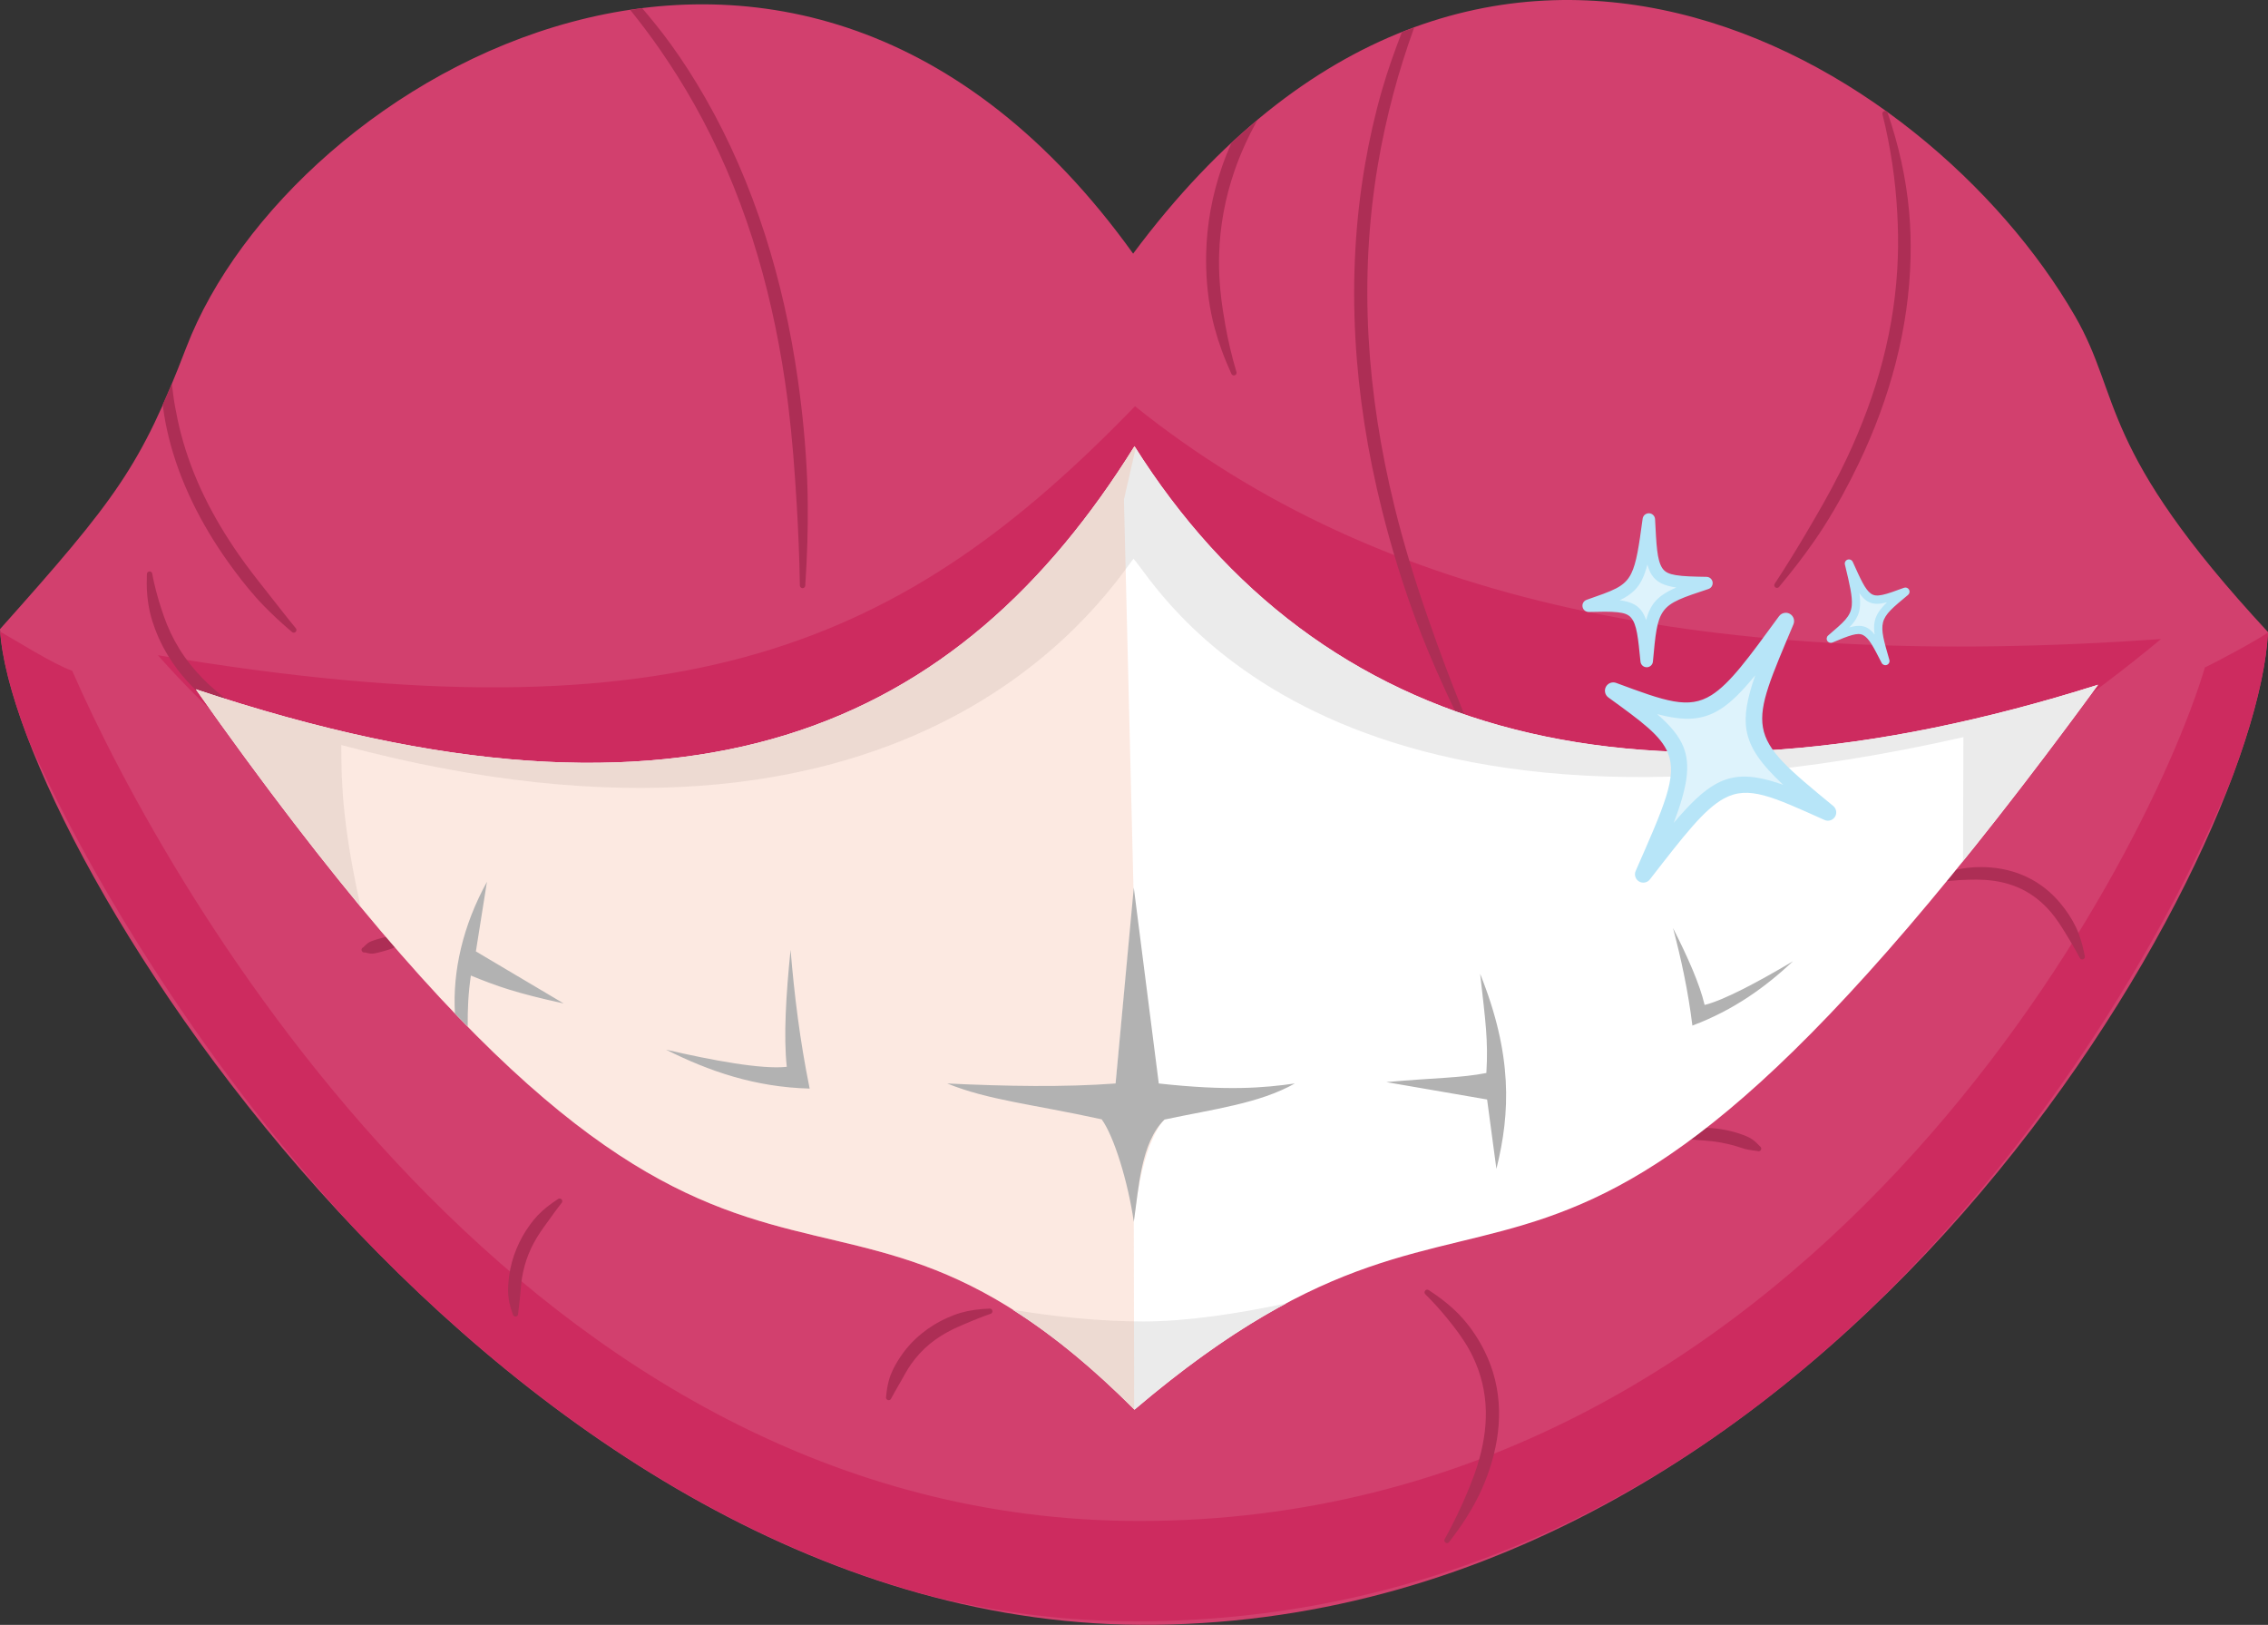 <svg xmlns:inkscape="http://www.inkscape.org/namespaces/inkscape" xmlns:sodipodi="http://sodipodi.sourceforge.net/DTD/sodipodi-0.dtd" xmlns:xlink="http://www.w3.org/1999/xlink" xmlns="http://www.w3.org/2000/svg" xmlns:svg="http://www.w3.org/2000/svg" width="994.737" height="712.576" viewBox="0 0 994.737 712.576" xml:space="preserve" style="clip-rule:evenodd;fill-rule:evenodd;stroke-linejoin:round;stroke-miterlimit:2" id="svg24" sodipodi:docname="Boca_Blanqu.svg" inkscape:export-filename="Sonrisa0.svg" inkscape:export-xdpi="96" inkscape:export-ydpi="96" inkscape:version="1.4 (86a8ad7, 2024-10-11)"><rect x="0" y="0" width="994.737" height="712.576" fill="#333333" stroke="none"/>        <g id="g222" inkscape:label="LABIOS" transform="translate(-42.632,-202.089)"><path style="clip-rule:evenodd;display:inline;opacity:1;fill:#d2406e;fill-opacity:1;fill-rule:evenodd;stroke-linejoin:round;stroke-miterlimit:2" d="M 1037.368,479.282 C 962.254,398.281 973.535,376.749 952.708,340.686 887.406,227.611 691.654,108.946 539.622,313.317 390.916,106.169 169.837,235.874 124.345,354.448 104.353,406.556 93.76,420.719 42.632,477.99 47.982,573.508 264.09,917.94 549.043,914.641 848.869,911.17 1032.423,580.928 1037.368,479.282 Z" id="path30" sodipodi:nodetypes="cscscsc" inkscape:label="Fill"></path><path id="path1" style="clip-rule:evenodd;display:inline;fill:#cd2b5f;fill-rule:evenodd;stroke-linejoin:round;stroke-miterlimit:2" d="m 511.447,253.21 c -36.958,38.196 -72.109,54.162 -156.633,39.913 70.086,79.391 226.136,76.474 321.103,-2.592 -72.178,5.088 -125.223,-5.818 -164.47,-37.321 z m -181.902,36.138 c 0.318,4.503 1.875,10.451 4.552,17.403 8.282,18.897 26.022,49.827 51.99,78.001 23.891,25.212 54.147,47.783 88.471,57.99 1.532,0.428 3.045,0.904 4.598,1.283 0.292,0.077 0.589,0.141 0.882,0.216 10.113,2.396 20.657,3.727 31.62,3.727 99.919,0 156.699,-89.988 175.393,-134.582 3.651,-9.579 5.705,-17.847 6.013,-23.897 -2.061,1.418 -8.517,4.857 -10.103,5.582 -9.659,32.294 -64.374,136.817 -170.822,136.817 -98.373,0 -155.551,-100.782 -171.067,-136.28 -3.072,-1.077 -9.001,-4.842 -11.526,-6.259 z" transform="matrix(2.736,0,0,2.736,-858.879,-312.544)" sodipodi:nodetypes="ccccccccccscccscc" inkscape:label="Dark"></path><path id="path2" style="clip-rule:evenodd;fill:#ad2e55;fill-opacity:1;fill-rule:evenodd;stroke-linejoin:round;stroke-miterlimit:2" d="m 431.439,189.404 c -0.637,0.079 -1.265,0.199 -1.9,0.293 1.693,2.117 3.332,4.272 4.87,6.506 1.9,2.762 3.695,5.605 5.356,8.553 3.769,6.687 6.887,13.881 9.352,21.585 2.31,7.221 4.044,14.887 5.237,22.99 0.745,5.056 1.249,10.285 1.61,15.678 0.09,1.34 0.18,2.689 0.261,4.05 0.119,2.007 0.223,4.034 0.303,6.088 0.089,2.234 0.163,4.49 0.194,6.78 -0.006,0.24 0.183,0.438 0.423,0.444 0.239,0.006 0.439,-0.183 0.444,-0.423 0.146,-2.296 0.264,-4.562 0.331,-6.808 0.061,-2.069 0.086,-4.115 0.068,-6.141 -0.012,-1.376 -0.041,-2.74 -0.099,-4.095 -0.229,-5.461 -0.752,-10.751 -1.477,-15.87 -1.165,-8.229 -2.93,-16.011 -5.28,-23.337 -2.516,-7.842 -5.703,-15.168 -9.594,-21.948 -1.716,-2.99 -3.562,-5.882 -5.567,-8.647 -1.427,-1.966 -2.956,-3.85 -4.531,-5.697 z m 123.755,3.113 c -0.654,0.239 -1.307,0.467 -1.96,0.727 -1.198,3.089 -2.302,6.199 -3.21,9.353 -1.111,3.857 -1.99,7.765 -2.677,11.711 -1.584,9.101 -2.093,18.42 -1.572,27.938 0.495,9.031 1.917,18.248 4.271,27.637 1.472,5.868 3.281,11.813 5.508,17.802 0.553,1.485 1.14,2.97 1.753,4.458 0.902,2.189 1.861,4.379 2.874,6.577 1.099,2.385 2.266,4.768 3.484,7.168 0.101,0.217 0.359,0.311 0.577,0.21 0.217,-0.101 0.311,-0.36 0.209,-0.577 -1.051,-2.461 -2.038,-4.911 -2.99,-7.344 -0.874,-2.239 -1.708,-4.461 -2.508,-6.671 -0.542,-1.499 -1.067,-2.991 -1.583,-4.474 -2.077,-5.968 -3.875,-11.839 -5.303,-17.65 -2.279,-9.267 -3.684,-18.348 -4.178,-27.252 -0.52,-9.36 -0.03,-18.518 1.468,-27.479 0.649,-3.884 1.498,-7.729 2.509,-11.544 0.944,-3.559 2.073,-7.085 3.329,-10.59 z m 75.542,13.358 c -0.056,-0.006 -0.114,-0.002 -0.171,0.015 -0.229,0.068 -0.361,0.309 -0.293,0.538 0.665,2.625 1.167,5.241 1.562,7.849 0.4,2.651 0.661,5.29 0.806,7.926 0.131,2.388 0.175,4.769 0.093,7.151 -0.187,5.502 -0.989,10.995 -2.416,16.484 -1.36,5.231 -3.287,10.454 -5.749,15.683 -1.546,3.283 -3.326,6.554 -5.263,9.861 -0.482,0.823 -0.965,1.653 -1.458,2.486 -0.729,1.229 -1.473,2.462 -2.244,3.704 -0.84,1.351 -1.694,2.708 -2.594,4.068 -0.143,0.192 -0.103,0.463 0.09,0.606 0.192,0.142 0.464,0.103 0.607,-0.089 1.05,-1.264 2.068,-2.521 3.042,-3.794 0.898,-1.175 1.76,-2.352 2.585,-3.541 0.56,-0.807 1.102,-1.617 1.62,-2.435 2.088,-3.298 3.895,-6.639 5.495,-9.97 2.563,-5.334 4.532,-10.689 5.918,-16.046 1.46,-5.644 2.276,-11.298 2.407,-16.956 0.056,-2.449 -0.005,-4.901 -0.226,-7.349 -0.242,-2.691 -0.662,-5.377 -1.246,-8.057 -0.571,-2.618 -1.316,-5.218 -2.196,-7.823 -0.051,-0.172 -0.199,-0.289 -0.367,-0.308 z m -100.703,1.523 c -1.378,1.154 -2.755,2.315 -4.122,3.586 -0.549,1.252 -1.06,2.507 -1.497,3.768 -1.61,4.64 -2.465,9.338 -2.56,14.086 -0.063,3.152 0.177,6.332 0.812,9.517 0.159,0.798 0.35,1.592 0.567,2.387 0.319,1.169 0.69,2.332 1.113,3.497 0.457,1.257 0.976,2.502 1.543,3.757 0.084,0.224 0.334,0.337 0.558,0.253 0.224,-0.084 0.337,-0.335 0.253,-0.559 -0.391,-1.292 -0.72,-2.573 -1.022,-3.85 -0.277,-1.172 -0.514,-2.332 -0.725,-3.489 -0.143,-0.782 -0.269,-1.559 -0.39,-2.334 -0.479,-3.074 -0.72,-6.11 -0.631,-9.129 0.133,-4.533 0.948,-9.012 2.479,-13.446 0.933,-2.701 2.159,-5.38 3.62,-8.046 z m -173.987,42.191 c -0.483,1.166 -0.968,2.234 -1.443,3.303 0.021,0.196 0.029,0.392 0.053,0.588 0.197,1.572 0.509,3.136 0.891,4.694 0.862,3.515 2.145,6.995 3.814,10.443 1.551,3.204 3.438,6.383 5.674,9.521 1.386,1.946 2.884,3.897 4.563,5.787 0.416,0.469 0.849,0.927 1.294,1.382 0.656,0.671 1.332,1.326 2.034,1.979 0.763,0.709 1.547,1.395 2.354,2.091 0.168,0.171 0.443,0.174 0.613,0.006 0.171,-0.168 0.173,-0.443 0.006,-0.614 -0.673,-0.812 -1.312,-1.621 -1.953,-2.428 -0.587,-0.739 -1.158,-1.469 -1.727,-2.197 -0.385,-0.492 -0.763,-0.98 -1.145,-1.461 -1.537,-1.932 -3.006,-3.826 -4.337,-5.742 -2.13,-3.067 -3.963,-6.144 -5.472,-9.247 -1.613,-3.314 -2.854,-6.655 -3.741,-10.023 -0.392,-1.489 -0.706,-2.983 -0.977,-4.479 -0.217,-1.197 -0.354,-2.399 -0.499,-3.601 z m -3.596,30.098 c -0.239,0.016 -0.42,0.223 -0.404,0.462 -0.039,1.041 -0.038,2.046 0.038,3.045 0.079,1.04 0.227,2.05 0.45,3.037 0.206,0.912 0.492,1.793 0.812,2.654 0.758,2.039 1.781,3.947 3.03,5.729 1.211,1.728 2.641,3.343 4.299,4.824 1.04,0.928 2.151,1.831 3.387,2.623 0.307,0.197 0.623,0.379 0.949,0.555 0.482,0.259 0.969,0.498 1.479,0.726 0.555,0.247 1.109,0.465 1.692,0.687 0.209,0.117 0.474,0.042 0.59,-0.167 0.117,-0.209 0.042,-0.474 -0.167,-0.59 -0.481,-0.37 -0.927,-0.742 -1.388,-1.115 -0.418,-0.339 -0.818,-0.673 -1.225,-1.007 -0.273,-0.224 -0.54,-0.446 -0.814,-0.66 -1.089,-0.854 -2.139,-1.693 -3.101,-2.589 -1.512,-1.408 -2.84,-2.901 -3.97,-4.503 -1.158,-1.641 -2.105,-3.391 -2.86,-5.251 -0.321,-0.79 -0.599,-1.6 -0.869,-2.424 -0.297,-0.905 -0.579,-1.82 -0.823,-2.77 -0.24,-0.935 -0.471,-1.873 -0.642,-2.861 -0.016,-0.239 -0.222,-0.419 -0.461,-0.403 z m 293.63,47.393 c -0.715,-0.004 -1.446,0.029 -2.19,0.118 -1.021,0.123 -2.06,0.333 -3.125,0.626 -0.985,0.27 -1.967,0.618 -2.986,1.014 -0.23,0.064 -0.366,0.303 -0.302,0.534 0.064,0.23 0.303,0.366 0.534,0.302 1.043,-0.178 2.044,-0.287 3.027,-0.385 1.034,-0.104 2.027,-0.157 2.994,-0.185 0.913,-0.026 1.797,-0.03 2.654,0.026 2.126,0.139 4.079,0.603 5.853,1.459 1.754,0.847 3.322,2.074 4.718,3.699 0.842,0.98 1.583,2.123 2.345,3.371 0.454,0.743 0.927,1.499 1.388,2.324 0.293,0.527 0.597,1.044 0.887,1.61 0.079,0.226 0.327,0.346 0.553,0.267 0.227,-0.078 0.346,-0.326 0.268,-0.552 -0.127,-0.645 -0.259,-1.253 -0.422,-1.855 -0.155,-0.572 -0.33,-1.112 -0.526,-1.641 -0.136,-0.367 -0.284,-0.721 -0.447,-1.064 -0.695,-1.453 -1.549,-2.703 -2.454,-3.801 -1.563,-1.896 -3.379,-3.3 -5.394,-4.265 -2.017,-0.966 -4.247,-1.5 -6.665,-1.589 -0.235,-0.008 -0.472,-0.014 -0.71,-0.015 z m -254.918,11.037 c -0.231,-0.004 -0.488,0.077 -0.767,0.14 -0.358,0.081 -0.743,0.19 -1.126,0.303 -0.383,0.114 -0.766,0.229 -1.11,0.358 -0.167,0.062 -0.325,0.118 -0.463,0.198 -0.205,0.118 -0.338,0.235 -0.475,0.355 -0.34,0.295 -0.448,0.452 -0.448,0.452 -0.231,0.065 -0.364,0.306 -0.298,0.536 0.065,0.23 0.306,0.363 0.536,0.298 0,0 0.175,0.075 0.619,0.146 0.18,0.028 0.354,0.058 0.591,0.05 0.159,-0.006 0.324,-0.04 0.498,-0.076 0.36,-0.072 0.746,-0.176 1.131,-0.283 0.385,-0.106 0.77,-0.216 1.116,-0.337 0.271,-0.094 0.532,-0.161 0.726,-0.286 0.212,-0.137 0.293,-0.264 0.407,-0.395 0.154,-0.178 0.176,-0.243 0.223,-0.308 l 0.002,-0.003 c -0.041,-0.003 -0.096,-0.015 -0.096,-0.015 0.349,-0.083 0.482,-0.323 0.417,-0.553 -0.049,-0.172 -0.196,-0.29 -0.363,-0.311 -0.01,-0.19 -0.055,-0.264 -0.177,0.011 -0.004,0.007 -0.013,-0.005 -0.036,-0.014 -0.074,-0.031 -0.128,-0.074 -0.352,-0.144 -0.166,-0.051 -0.302,-0.117 -0.555,-0.121 z m 210.561,30.749 c -0.402,-0.002 -0.804,-0.003 -1.203,0.043 -0.449,0.053 -0.878,0.138 -1.316,0.253 -0.446,0.117 -0.844,0.26 -1.28,0.413 -0.238,0.024 -0.412,0.237 -0.389,0.475 0.024,0.238 0.237,0.412 0.475,0.388 0.441,0.061 0.839,0.148 1.277,0.212 0.421,0.061 0.825,0.127 1.247,0.17 0.368,0.038 0.737,0.054 1.106,0.082 0.848,0.064 1.696,0.152 2.545,0.297 0.827,0.141 1.652,0.334 2.485,0.571 0.539,0.152 1.068,0.36 1.629,0.506 0.372,0.098 0.731,0.139 1.12,0.206 0.272,0.047 0.508,0.059 0.786,0.104 0.212,0.111 0.474,0.03 0.586,-0.182 0.112,-0.212 0.03,-0.474 -0.181,-0.586 -0.204,-0.215 -0.375,-0.392 -0.588,-0.589 -0.191,-0.175 -0.37,-0.32 -0.576,-0.471 -0.134,-0.098 -0.267,-0.184 -0.412,-0.263 -0.562,-0.308 -1.16,-0.514 -1.748,-0.712 -0.912,-0.307 -1.834,-0.519 -2.753,-0.669 -0.936,-0.152 -1.874,-0.242 -2.81,-0.248 z M 418.227,380.201 c -0.111,-0.005 -0.223,0.032 -0.312,0.112 -0.59,0.393 -1.153,0.776 -1.699,1.212 -0.554,0.443 -1.071,0.909 -1.554,1.416 -0.44,0.462 -0.832,0.963 -1.207,1.474 -0.881,1.201 -1.613,2.506 -2.187,3.913 -0.548,1.343 -0.953,2.786 -1.156,4.346 -0.123,0.949 -0.208,1.942 -0.138,2.976 0.017,0.253 0.049,0.504 0.093,0.759 0.065,0.376 0.144,0.739 0.249,1.12 0.112,0.41 0.24,0.793 0.387,1.21 0.03,0.238 0.247,0.406 0.485,0.376 0.237,-0.03 0.406,-0.248 0.375,-0.485 0.037,-0.422 0.098,-0.804 0.138,-1.209 0.062,-0.614 0.149,-1.188 0.2,-1.768 0.083,-0.933 0.131,-1.826 0.269,-2.679 0.223,-1.38 0.577,-2.657 1.058,-3.853 0.507,-1.263 1.155,-2.429 1.895,-3.537 0.323,-0.483 0.668,-0.95 1.009,-1.424 0.384,-0.534 0.756,-1.065 1.154,-1.598 0.403,-0.541 0.783,-1.076 1.212,-1.608 0.177,-0.161 0.19,-0.436 0.029,-0.613 -0.081,-0.088 -0.19,-0.135 -0.301,-0.14 z m 139.019,14.607 c -0.11,0.012 -0.216,0.066 -0.291,0.159 -0.15,0.187 -0.121,0.46 0.066,0.61 0.651,0.638 1.25,1.281 1.835,1.926 0.543,0.598 1.051,1.196 1.544,1.795 0.336,0.408 0.657,0.817 0.977,1.222 1.299,1.645 2.402,3.309 3.239,5.057 1.299,2.713 2.001,5.582 2.072,8.633 0.066,2.814 -0.407,5.772 -1.396,8.897 -0.38,1.202 -0.845,2.425 -1.359,3.684 -0.534,1.306 -1.121,2.646 -1.789,4.023 -0.624,1.286 -1.284,2.603 -2.041,3.948 -0.131,0.2 -0.076,0.469 0.124,0.601 0.2,0.131 0.47,0.076 0.601,-0.124 0.953,-1.251 1.833,-2.47 2.617,-3.697 0.852,-1.337 1.598,-2.658 2.233,-3.973 0.623,-1.288 1.125,-2.571 1.55,-3.827 1.133,-3.346 1.638,-6.546 1.574,-9.579 -0.071,-3.359 -0.844,-6.531 -2.316,-9.498 -0.932,-1.879 -2.119,-3.7 -3.634,-5.387 -0.366,-0.408 -0.755,-0.802 -1.165,-1.187 -0.592,-0.556 -1.218,-1.09 -1.887,-1.609 -0.708,-0.549 -1.45,-1.066 -2.234,-1.581 -0.093,-0.075 -0.209,-0.105 -0.319,-0.093 z m -70.075,3.035 c -0.029,-5.8e-4 -0.058,0.002 -0.088,0.007 -0.809,0.038 -1.567,0.09 -2.315,0.196 -0.804,0.114 -1.563,0.274 -2.29,0.483 -0.702,0.201 -1.36,0.464 -1.99,0.739 -1.629,0.712 -3.04,1.597 -4.267,2.598 -1.341,1.093 -2.466,2.336 -3.384,3.713 -0.614,0.922 -1.168,1.889 -1.573,2.935 -0.103,0.265 -0.189,0.534 -0.265,0.81 -0.113,0.413 -0.205,0.819 -0.277,1.247 -0.079,0.468 -0.13,0.919 -0.175,1.4 -0.067,0.229 0.065,0.47 0.295,0.537 0.23,0.067 0.471,-0.065 0.538,-0.295 0.211,-0.41 0.436,-0.781 0.654,-1.18 0.321,-0.589 0.661,-1.138 0.982,-1.712 0.491,-0.879 0.962,-1.753 1.536,-2.565 0.843,-1.193 1.831,-2.285 3.01,-3.255 1.093,-0.9 2.348,-1.689 3.779,-2.383 0.566,-0.274 1.162,-0.527 1.777,-0.789 0.653,-0.28 1.318,-0.566 2.028,-0.842 0.678,-0.264 1.354,-0.539 2.094,-0.785 0.235,-0.044 0.392,-0.27 0.348,-0.505 -0.038,-0.206 -0.216,-0.351 -0.418,-0.355 z" transform="matrix(2.736,0,0,2.736,-856.143,-312.544)" inkscape:label="Deta"></path></g>            <g id="g221" inkscape:label="DIENTES" transform="translate(-42.632,-202.089)"><path style="clip-rule:evenodd;display:inline;fill:#ffffff;fill-rule:evenodd;stroke-linejoin:round;stroke-miterlimit:2" d="m 359.532,298.585 c 79.575,26.548 122.493,5.958 150.466,-38.962 29.66,47.041 81.481,61.281 154.471,38.23 -91.914,125.673 -92.172,63.225 -154.471,116.191 -53.635,-53.635 -62.22,9.658 -150.466,-115.459 z" id="path14" inkscape:label="Fill" transform="matrix(2.736,0,0,2.736,-855.143,-312.544)"></path><path id="path192" style="clip-rule:evenodd;display:inline;fill:#ebebeb;fill-rule:evenodd;stroke-linejoin:round;stroke-miterlimit:2" d="m 509.998,259.623 c -27.973,44.92 -70.891,65.51 -150.466,38.962 9.723,13.785 18.43,25.171 26.386,34.79 -2.807,-12.891 -3.077,-19.255 -3.077,-25.867 90.706,24.305 121.848,-23.015 126.995,-29.855 3.559,3.733 29.613,52.055 133.045,28.599 0,5.407 -0.059,9.048 -0.059,19.555 -0.077,0.195 -0.172,0.407 -0.251,0.603 6.691,-8.265 13.93,-17.663 21.898,-28.558 -72.99,23.051 -124.811,8.811 -154.471,-38.23 z m 24.34,137.39 c -7.879,1.651 -15.945,2.895 -22.917,2.895 -6.952,0 -14.085,-0.748 -20.922,-1.867 5.892,3.727 12.279,8.782 19.5,16.003 9.342,-7.942 17.27,-13.256 24.34,-17.031 z" transform="matrix(2.736,0,0,2.736,-855.143,-312.544)" inkscape:label="Dark"></path><path d="m 510.193,259.919 c -0.064,-0.1 -0.131,-0.195 -0.195,-0.296 -27.973,44.92 -70.891,65.51 -150.466,38.962 88.216,125.075 96.826,61.871 150.413,115.409 l -0.057,-30.065 c 1.329,-13.249 4.917,-16.382 4.917,-16.382 -3.554,-0.892 -6.187,-2.798 -7.839,-5.782 l 2.898,-30.22 -1.559,-63.366 z" style="clip-rule:evenodd;display:inline;opacity:0.787;fill:#f2a282;fill-opacity:0.3;fill-rule:evenodd;stroke-linejoin:round;stroke-miterlimit:2" id="path204" transform="matrix(2.736,0,0,2.736,-855.143,-312.544)" inkscape:label="Yellow"></path><path id="path212" style="clip-rule:evenodd;display:inline;fill:#b2b2b2;fill-rule:evenodd;stroke-width:0.365;stroke-linejoin:round;stroke-miterlimit:2" d="m 406.192,329.443 c -3.858,7.009 -5.523,14.325 -5.13,21.093 0.695,0.726 1.365,1.396 2.047,2.091 -0.017,-2.814 0.081,-5.258 0.508,-8.162 4.201,1.716 7.243,2.807 14.867,4.466 l -14.062,-8.338 z m 103.696,0.92 -2.923,31.401 c -8.258,0.615 -17.449,0.452 -26.987,0 6.568,2.674 13.505,3.285 24.764,5.746 1.99,2.738 4.221,10.056 5.146,16.419 0.81,-5.458 1.115,-12.634 4.917,-16.383 8.031,-1.704 15.215,-2.584 20.899,-5.782 -5.047,0.715 -10.77,1.212 -21.812,0 z m 86.44,6.483 c 1.294,4.912 2.412,10.026 3.105,15.636 6.685,-2.505 11.72,-6.186 16.134,-10.312 -5.296,3.141 -11.014,6.239 -14.174,7.007 -0.786,-3.368 -2.704,-7.667 -5.066,-12.33 z m -141.46,3.492 c -0.746,7.301 -1.133,13.91 -0.609,18.757 -3.976,0.443 -11.898,-1.026 -19.351,-2.749 6.852,3.442 14.233,6.004 23.019,6.237 -1.584,-7.785 -2.466,-15.109 -3.06,-22.245 z m 110.541,3.85 c 0.868,7.739 1.309,10.634 0.998,15.897 -4.301,0.82 -7.648,0.717 -16.047,1.457 l 16.165,2.789 1.49,11.115 c 2.251,-8.975 2.604,-18.31 -2.606,-31.258 z" transform="matrix(2.736,0,0,2.736,-855.143,-312.544)" inkscape:label="Deta"></path></g>    <g id="BRILLOS" transform="translate(-42.632,-202.089)">        <path id="path19" style="fill:#def3fc;stroke-width:0.618" d="m 765.801,429.92 c -4.059,29.994 -4.973,30.206 -26.379,37.801 21.933,-0.532 22.977,-0.093 25.447,24.252 2.369,-25.481 3.068,-26.477 26.201,-34.176 -23.221,-0.419 -23.851,-0.849 -25.27,-27.877 z m 87.775,19.316 c 5.247,21.623 4.677,22.011 -7.947,32.939 14.875,-6.234 15.708,-6.212 23.914,9.797 -5.197,-18.081 -4.985,-18.949 8.795,-30.41 -16.012,5.926 -16.558,5.8 -24.762,-12.326 z m -27.713,25.23 c -32.203,44.102 -34.454,45.819 -75.66,30.531 35.67,25.862 36.153,28.077 13.178,80.516 35.607,-45.875 37.218,-46.771 80.973,-27.164 -40.074,-32.972 -39.025,-34.969 -18.49,-83.883 z" inkscape:label="Fill"></path><path id="path20" style="fill:#b7e5f8;stroke-width:0.618" d="m 765.914,427.184 c -1.412,-0.058 -2.636,0.968 -2.826,2.369 -1.655,12.231 -2.696,19.349 -4.986,24.025 -2.98,6.083 -8.243,7.535 -19.596,11.562 -1.268,0.45 -2.022,1.755 -1.777,3.078 0.244,1.323 1.415,2.273 2.76,2.24 5.359,-0.13 9.435,-0.213 12.572,0.131 2.759,0.302 4.653,0.86 5.939,2.373 2.582,3.036 3.08,8.792 4.145,19.287 0.142,1.402 1.327,2.467 2.736,2.461 1.41,-0.006 2.585,-1.081 2.715,-2.484 1.083,-11.644 1.597,-17.898 4.535,-22.037 3.074,-4.331 8.743,-6.111 19.805,-9.793 1.266,-0.421 2.043,-1.693 1.842,-3.012 -0.201,-1.319 -1.325,-2.3 -2.658,-2.324 -5.826,-0.105 -10.187,-0.198 -13.475,-0.75 -2.889,-0.485 -4.791,-1.264 -5.986,-3.139 -2.287,-3.59 -2.524,-9.989 -3.123,-21.395 -0.074,-1.411 -1.209,-2.536 -2.621,-2.594 z m 87.742,20.229 c -0.223,-0.01 -0.451,0.021 -0.674,0.098 -0.891,0.306 -1.402,1.241 -1.18,2.156 2.147,8.847 3.338,14.016 3.02,17.844 -0.416,5.003 -3.637,7.443 -10.389,13.287 -0.678,0.587 -0.828,1.579 -0.355,2.342 0.473,0.762 1.43,1.067 2.258,0.721 3.644,-1.527 6.42,-2.675 8.666,-3.281 2.027,-0.547 3.516,-0.659 4.84,0.053 2.6,1.399 4.514,5.221 8.078,12.174 0.429,0.836 1.421,1.211 2.295,0.865 0.874,-0.346 1.343,-1.298 1.084,-2.201 -2.389,-8.311 -3.704,-12.757 -2.795,-16.398 0.953,-3.815 4.366,-6.586 11.002,-12.105 0.684,-0.569 0.857,-1.546 0.412,-2.316 -0.445,-0.77 -1.379,-1.107 -2.213,-0.799 -4.028,1.491 -7.049,2.598 -9.455,3.102 -2.172,0.454 -3.726,0.413 -5.086,-0.58 -2.542,-1.857 -4.442,-6.194 -7.924,-13.889 -0.291,-0.644 -0.915,-1.041 -1.584,-1.07 z m -88.471,2.205 c 0.486,1.819 1.087,3.295 1.854,4.498 2.049,3.216 5.28,4.81 10.795,5.619 -4.922,2.148 -8.038,4.282 -10.17,7.285 -1.332,1.877 -2.289,4.126 -3.037,7 -0.664,-1.93 -1.46,-3.433 -2.455,-4.604 -1.971,-2.318 -4.786,-3.526 -9.127,-4.088 2.746,-1.336 4.866,-2.727 6.568,-4.459 2.545,-2.589 4.21,-5.981 5.572,-11.252 z m 92.965,12.562 c 0.953,1.395 1.879,2.422 2.859,3.139 1.738,1.27 3.649,1.737 6.107,1.5 0.945,-0.091 1.987,-0.296 3.156,-0.604 -2.984,2.911 -4.636,5.261 -5.312,7.971 -0.445,1.781 -0.465,3.745 -0.123,6.172 -1.097,-1.383 -2.149,-2.343 -3.266,-2.943 -2.066,-1.112 -4.442,-1.115 -7.824,-0.186 1.736,-1.811 2.941,-3.442 3.701,-5.219 1.103,-2.579 1.293,-5.508 0.701,-9.83 z m -32.412,8.639 c -1.087,0.038 -2.14,0.561 -2.822,1.496 -13.55,18.556 -21.528,29.48 -29.6,34.586 -10.113,6.398 -20.117,2.733 -41.842,-5.326 -1.711,-0.635 -3.629,0.092 -4.49,1.701 -0.861,1.609 -0.401,3.607 1.076,4.678 14.51,10.52 23.079,16.686 26.17,24.488 4.123,10.408 -1.725,23.15 -14.193,51.607 -0.739,1.688 -0.105,3.662 1.479,4.604 1.584,0.942 3.62,0.555 4.75,-0.9 15.177,-19.552 23.852,-30.804 32.561,-35.523 10.707,-5.803 21.104,-0.822 44.033,9.453 1.669,0.748 3.634,0.146 4.598,-1.408 0.963,-1.554 0.629,-3.58 -0.783,-4.742 -19.431,-15.988 -29.039,-23.974 -30.828,-34.475 -1.73,-10.155 3.756,-22.24 13.385,-45.176 0.717,-1.707 0.043,-3.681 -1.57,-4.592 -0.605,-0.341 -1.27,-0.494 -1.922,-0.471 z m -13.26,27.395 c -3.533,10.14 -4.949,17.511 -3.832,24.07 1.345,7.892 6.318,14.816 16.096,23.982 -12.752,-4.488 -21.063,-4.973 -29.395,-0.457 -5.633,3.053 -11.357,8.586 -18.613,17.139 5.922,-15.706 7.465,-25.167 4.285,-33.195 -1.95,-4.921 -5.715,-9.407 -11.553,-14.502 12.006,3.156 19.888,2.798 27.754,-2.178 4.733,-2.994 9.505,-7.817 15.258,-14.859 z" inkscape:label="Deta"></path>                    </g>    <defs id="defs24">        <image id="_Image1" width="1000" height="677"></image>                                                                                                                                                                                                                                                                                                                                                                                                                                                                                                                                                                                </defs></svg>